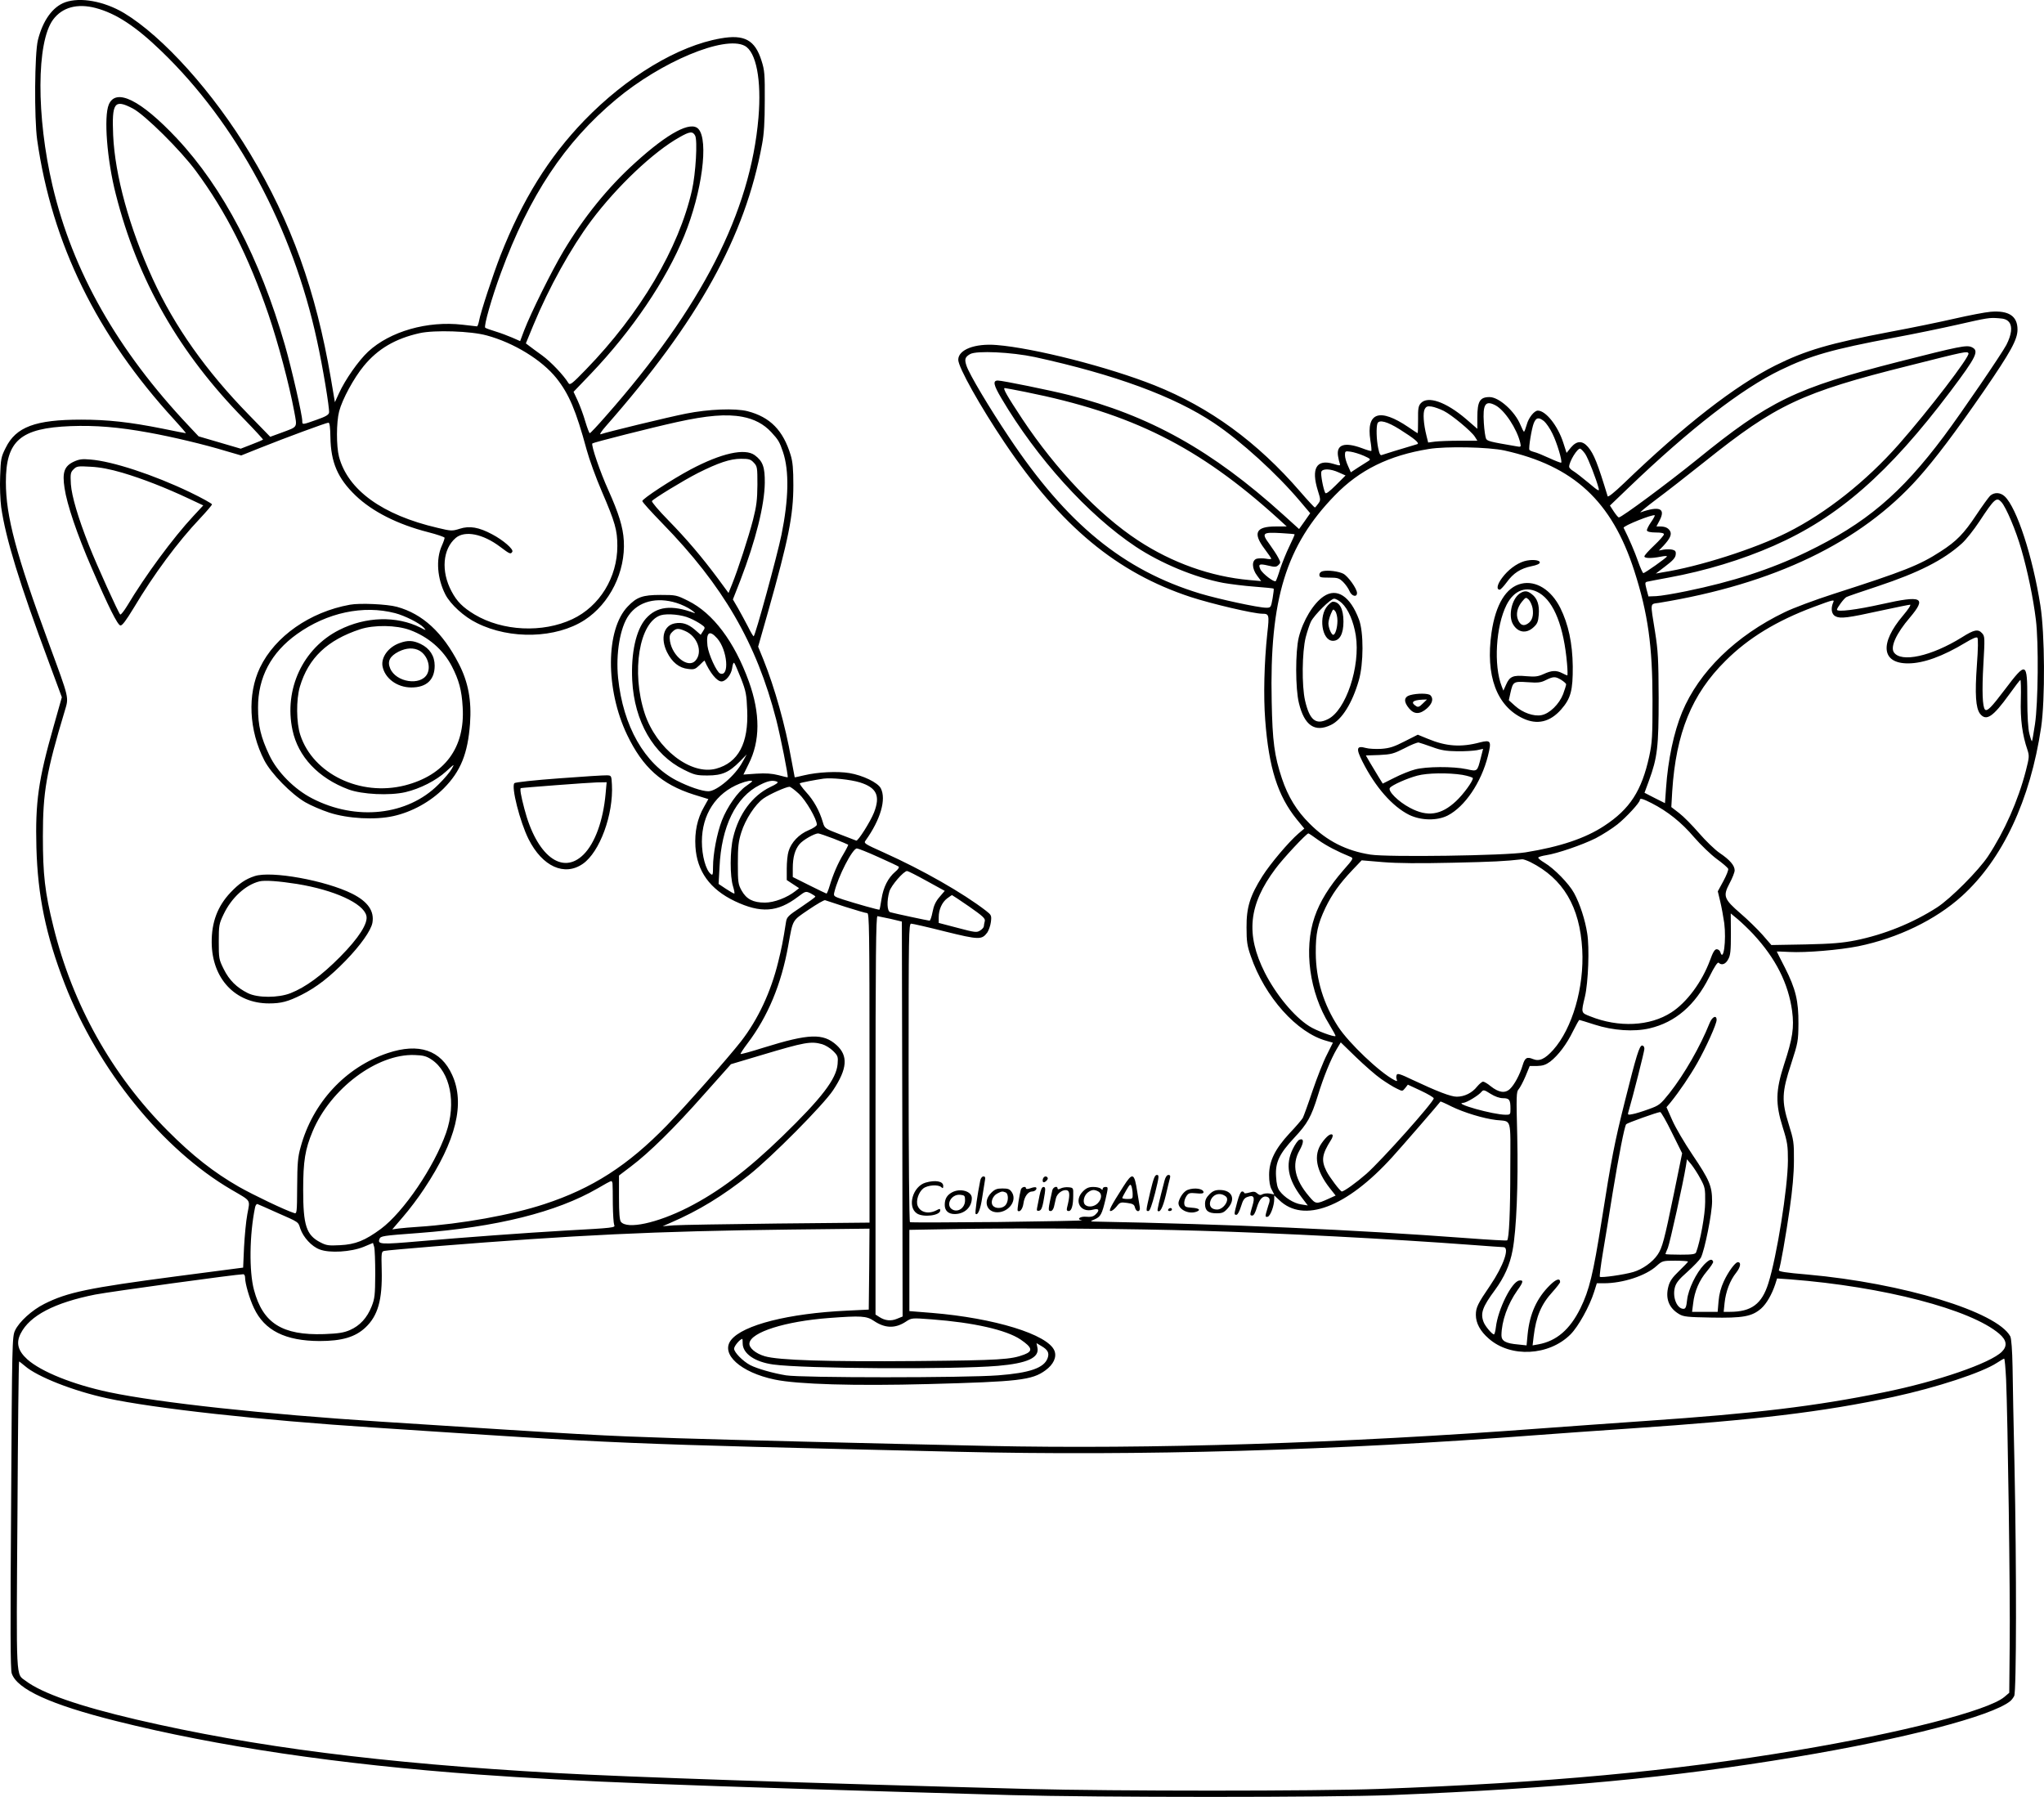 <?xml version="1.0" encoding="UTF-8"?>
<svg xmlns="http://www.w3.org/2000/svg" version="1.0" viewBox="0 0 1358.495 1194.328" preserveAspectRatio="xMidYMid meet">
  <g transform="translate(-346.102,1504.925) scale(0.1,-0.1)" fill="#000000" stroke="none">
    <path d="M3894 15034 c-83 -30 -148 -120 -181 -251 -22 -88 -25 -518 -5 -663 98 -690 397 -1300 912 -1861 45 -49 79 -89 76 -89 -3 0 -72 13 -153 30 -220 44 -366 60 -543 60 -303 0 -433 -48 -501 -187 -31 -61 -33 -74 -37 -189 -3 -68 1 -161 7 -206 30 -208 121 -505 316 -1028 l87 -235 -55 -195 c-101 -354 -122 -502 -114 -805 9 -322 63 -582 188 -905 221 -571 651 -1101 1108 -1368 135 -79 124 -63 106 -162 -9 -47 -18 -146 -22 -220 l-6 -136 -444 -58 c-585 -77 -724 -106 -877 -183 -82 -41 -168 -119 -195 -177 -19 -40 -20 -79 -26 -1142 -6 -843 -5 -1110 4 -1137 35 -106 260 -208 695 -317 669 -168 1477 -288 2401 -355 673 -48 1271 -72 3545 -137 570 -16 2126 -16 2525 0 1114 45 1869 116 2690 253 720 120 1301 271 1426 371 9 7 21 23 27 35 15 28 16 852 2 1528 -6 264 -12 561 -13 660 -2 112 -8 188 -15 202 -89 164 -713 354 -1349 411 -144 12 -192 20 -189 29 11 27 46 228 72 408 18 126 28 234 28 320 1 121 -2 137 -34 240 -49 156 -47 214 16 405 45 139 47 150 48 265 1 151 -18 231 -90 373 -30 58 -54 106 -54 107 0 1 37 -1 83 -3 111 -6 334 13 459 38 263 54 513 175 688 333 271 245 455 639 527 1122 27 185 25 621 -5 810 -51 325 -157 650 -237 725 -29 27 -69 29 -97 4 -11 -11 -53 -69 -93 -129 -81 -122 -130 -173 -236 -241 -140 -91 -241 -131 -714 -283 -121 -39 -266 -93 -323 -121 -324 -156 -569 -395 -681 -664 -55 -133 -94 -316 -107 -506 l-7 -99 -68 34 -68 35 29 79 c57 155 65 226 65 551 -1 259 -4 313 -24 440 -32 200 -35 183 24 192 767 125 1344 402 1726 831 113 127 243 299 435 577 179 261 224 342 224 409 0 90 -59 128 -179 118 -36 -3 -145 -24 -241 -46 -96 -22 -285 -61 -420 -86 -410 -78 -567 -124 -770 -225 -268 -135 -604 -396 -1007 -784 -65 -62 -104 -93 -107 -85 -67 220 -91 280 -130 327 -38 44 -75 43 -114 -3 l-29 -36 -22 68 c-36 112 -116 213 -169 213 -24 0 -62 -48 -74 -94 -7 -25 -15 -46 -18 -46 -3 0 -13 20 -23 44 -37 91 -143 186 -206 186 -64 0 -81 -28 -81 -135 l0 -76 -76 66 c-134 114 -254 155 -300 104 -16 -18 -19 -36 -18 -110 0 -49 -1 -89 -3 -89 -2 0 -29 18 -61 40 -192 130 -282 99 -253 -88 6 -36 9 -68 6 -70 -2 -2 -30 6 -61 18 -116 43 -172 25 -160 -52 3 -20 9 -43 12 -51 5 -14 0 -14 -42 -1 -113 34 -150 -30 -104 -178 19 -60 19 -64 2 -87 -9 -13 -19 -24 -22 -25 -3 0 -47 47 -97 105 -285 330 -602 561 -968 707 -306 122 -801 248 -1050 268 -145 12 -255 -31 -255 -98 0 -50 146 -310 308 -551 375 -557 747 -865 1237 -1026 138 -45 418 -111 476 -111 45 0 47 -7 33 -130 -21 -198 -26 -416 -14 -575 24 -319 83 -505 210 -662 l50 -61 -38 -32 c-66 -57 -187 -200 -241 -285 -82 -130 -106 -207 -105 -340 0 -93 4 -122 28 -190 93 -272 307 -511 504 -564 l42 -12 -40 -80 c-23 -44 -65 -151 -95 -239 -29 -87 -59 -169 -65 -181 -7 -12 -46 -58 -88 -102 -96 -104 -136 -184 -136 -277 0 -43 5 -76 17 -97 l17 -33 -29 6 c-16 3 -37 1 -48 -4 -13 -8 -22 -7 -36 5 -14 13 -24 14 -52 6 -20 -6 -35 -7 -35 -2 0 5 -6 9 -14 9 -8 0 -20 -26 -31 -67 -23 -87 -23 -88 -6 -88 8 0 20 23 30 55 13 43 22 57 44 64 41 15 50 -1 32 -60 -18 -61 -18 -64 0 -64 9 0 20 20 30 55 17 56 41 80 69 69 18 -7 20 -22 7 -56 -4 -13 -11 -36 -15 -51 -6 -23 -4 -28 10 -25 18 3 44 73 44 117 l0 25 33 -31 c162 -157 448 -49 751 285 63 69 314 359 321 370 1 1 34 -13 73 -33 84 -41 213 -80 297 -90 106 -12 95 26 94 -328 0 -280 -8 -460 -21 -472 -3 -3 -124 4 -269 15 -748 56 -1579 93 -2479 110 -24 1 -23 2 7 15 39 17 48 33 72 134 18 79 18 81 0 81 -11 0 -19 -5 -19 -12 0 -9 -3 -9 -12 0 -7 7 -29 12 -51 12 -29 0 -46 -7 -68 -29 -63 -63 -18 -145 66 -122 41 11 48 -4 15 -34 -13 -12 -31 -16 -59 -13 -43 4 -68 -18 -28 -24 12 -2 -239 -7 -557 -11 -318 -3 -583 -4 -587 -1 -5 3 -9 450 -9 995 0 922 1 989 17 989 9 0 111 -23 225 -52 227 -56 244 -56 281 -7 10 15 21 47 24 71 5 42 3 46 -33 74 -153 118 -421 271 -677 386 -133 60 -137 62 -122 82 98 137 138 273 100 346 -20 38 -119 86 -209 101 -79 13 -209 7 -301 -15 -33 -8 -61 -14 -62 -13 0 1 -11 56 -23 122 -39 221 -110 474 -185 660 l-35 86 66 232 c136 482 168 640 168 842 0 107 -4 154 -18 200 -50 164 -136 252 -286 291 -83 21 -260 14 -410 -16 -112 -22 -533 -124 -566 -137 -11 -4 4 20 36 56 613 697 924 1258 1036 1871 13 68 18 150 18 290 1 176 -1 202 -22 267 -43 136 -113 175 -271 147 -284 -49 -625 -255 -907 -546 -235 -244 -410 -524 -557 -898 -49 -126 -132 -377 -142 -434 -4 -20 -10 -36 -14 -36 -3 0 -46 5 -96 11 -233 27 -481 -44 -627 -179 -64 -60 -152 -185 -194 -277 l-27 -59 -27 160 c-99 579 -264 1040 -537 1493 -244 406 -579 778 -838 934 -132 78 -289 107 -391 71z m203 -38 c135 -36 265 -121 435 -285 501 -482 874 -1175 1036 -1926 38 -172 84 -451 80 -478 -2 -15 -23 -27 -83 -48 -96 -34 -95 -34 -95 -8 0 40 -70 346 -115 503 -167 580 -410 1046 -719 1376 -240 255 -405 337 -452 224 -34 -81 -12 -368 47 -597 145 -571 420 -1053 853 -1494 71 -73 128 -135 125 -136 -2 -2 -36 -17 -76 -32 l-72 -28 -140 41 -140 41 -64 68 c-475 503 -773 1028 -907 1598 -108 460 -107 954 4 1104 61 82 161 109 283 77z m4313 -251 c77 -40 113 -228 92 -477 -53 -628 -378 -1263 -1015 -1985 -54 -62 -102 -113 -106 -113 -4 0 -17 35 -30 78 -12 42 -35 104 -50 137 l-28 60 115 120 c273 286 501 622 621 918 118 289 163 633 94 709 -50 55 -202 -26 -420 -224 -182 -164 -343 -364 -477 -588 -79 -133 -214 -405 -261 -526 l-27 -72 -52 23 c-28 12 -78 31 -111 41 -33 10 -64 21 -69 25 -11 9 43 199 104 364 190 516 424 868 765 1153 300 251 720 427 855 357z m-4066 -417 c81 -43 317 -277 419 -415 201 -272 350 -568 482 -953 66 -194 138 -466 171 -643 21 -114 27 -102 -85 -144 l-74 -27 -141 145 c-286 293 -494 587 -640 905 -155 339 -251 688 -263 955 -9 217 8 241 131 177z m3737 -180 c17 -32 4 -253 -21 -363 -87 -386 -345 -821 -705 -1192 -92 -95 -106 -106 -116 -90 -31 51 -116 141 -175 184 -36 26 -76 55 -87 64 l-21 16 49 119 c105 254 251 516 386 697 171 228 414 458 586 554 68 39 88 41 104 11z m8733 -1240 c23 -29 17 -82 -18 -151 -33 -62 -299 -452 -415 -607 -288 -385 -520 -580 -913 -770 -241 -116 -492 -197 -799 -260 -82 -17 -172 -32 -200 -33 l-52 -2 -13 48 c-11 45 -11 47 10 51 11 3 73 14 136 26 246 45 489 119 700 212 428 188 763 481 1174 1026 175 233 193 270 141 294 -34 15 -80 6 -485 -97 -685 -175 -859 -259 -1340 -650 -193 -156 -501 -385 -520 -385 -4 0 -19 18 -33 39 l-26 40 122 117 c411 394 753 659 1012 784 199 96 340 137 755 215 135 25 322 64 415 85 207 47 217 49 280 44 37 -2 55 -9 69 -26z m-10119 -88 c182 -49 368 -164 464 -284 84 -106 130 -214 201 -476 17 -63 62 -187 100 -275 90 -209 104 -260 104 -365 0 -209 -118 -401 -299 -486 -198 -93 -464 -80 -650 31 -79 48 -117 86 -153 154 -71 133 -59 281 28 355 61 51 181 27 295 -59 65 -49 70 -51 81 -33 10 16 -60 77 -134 116 -88 47 -150 58 -215 37 -51 -16 -57 -16 -148 6 -366 85 -596 251 -655 473 -18 69 -18 228 1 301 21 81 98 222 163 301 94 115 211 183 372 219 98 22 341 14 445 -15z m3644 -144 c530 -116 924 -260 1190 -438 181 -121 419 -338 574 -522 l66 -78 -37 -53 -37 -52 -105 95 c-473 428 -889 660 -1426 796 -123 31 -441 96 -471 96 -35 0 -29 -29 23 -117 236 -400 576 -776 893 -987 167 -111 393 -205 582 -241 46 -8 140 -20 208 -25 68 -5 126 -11 127 -13 2 -2 -1 -31 -7 -65 -11 -61 -12 -62 -43 -62 -51 0 -314 57 -438 94 -511 155 -887 463 -1272 1041 -130 194 -262 416 -281 472 -15 44 -11 59 24 79 43 24 275 13 430 -20z m6205 25 c12 -19 -265 -380 -463 -605 -217 -246 -485 -458 -741 -586 -215 -108 -586 -227 -830 -265 l-44 -8 64 49 c48 36 66 56 68 76 3 22 -2 29 -23 34 -14 3 -40 3 -58 0 l-31 -6 31 32 c43 47 56 74 44 97 -12 21 -32 31 -67 31 l-24 0 21 40 c42 80 -1 98 -126 54 -11 -4 34 33 100 83 66 49 215 165 330 257 470 376 642 457 1350 634 384 97 390 98 399 83z m-6267 -257 c708 -142 1150 -363 1676 -839 l60 -55 -74 0 c-131 0 -153 -43 -74 -148 25 -33 45 -63 45 -66 0 -4 -16 -4 -35 0 -19 3 -46 3 -60 0 -36 -9 -35 -66 2 -114 l26 -35 -79 7 c-256 23 -512 114 -739 263 -262 172 -546 471 -770 808 -101 153 -131 205 -116 205 5 0 67 -12 138 -26z m3122 -88 c62 -32 144 -157 166 -250 6 -29 6 -29 -32 -22 -170 29 -185 33 -195 49 -5 10 -12 57 -15 105 -8 124 10 152 76 118z m-342 -38 c53 -27 181 -133 206 -171 l17 -27 -118 0 c-66 0 -139 -3 -164 -6 l-45 -6 -11 44 c-20 80 -25 153 -12 178 10 18 18 21 46 17 19 -3 55 -16 81 -29z m-4662 -39 c79 -15 142 -48 192 -102 47 -51 55 -64 78 -132 42 -125 38 -313 -10 -550 -28 -137 -175 -675 -185 -675 -3 0 -20 28 -37 63 -18 34 -47 89 -66 122 l-35 60 49 125 c104 271 161 502 163 650 1 105 -13 144 -67 184 -66 48 -222 13 -426 -95 -124 -66 -321 -195 -321 -210 0 -7 60 -73 133 -148 404 -414 626 -796 757 -1305 28 -110 82 -378 76 -383 -1 -1 -29 5 -61 14 -43 11 -85 14 -147 10 l-86 -6 34 69 c78 153 79 336 2 550 -96 265 -238 454 -404 536 -76 38 -81 39 -183 39 -119 0 -158 -14 -218 -77 -147 -153 -149 -550 -4 -853 104 -217 229 -329 443 -397 l97 -30 -29 -52 c-45 -78 -63 -166 -57 -264 10 -163 96 -283 261 -362 173 -82 284 -75 421 29 49 37 51 38 83 23 17 -9 32 -19 32 -22 0 -4 -43 -35 -95 -70 -85 -56 -95 -66 -100 -99 -20 -129 -30 -177 -52 -266 -49 -200 -134 -381 -246 -526 -86 -110 -367 -429 -493 -559 -259 -267 -497 -420 -815 -524 -218 -72 -550 -132 -839 -151 -47 -3 -105 -8 -129 -11 l-43 -6 72 84 c40 46 103 129 140 186 213 320 273 567 186 757 -75 165 -221 214 -428 145 -281 -94 -499 -330 -579 -625 -19 -67 -22 -109 -23 -262 -1 -178 -2 -183 -21 -176 -56 17 -271 120 -366 174 -166 95 -309 207 -474 373 -370 370 -632 839 -759 1356 -57 229 -70 347 -70 600 0 296 22 425 145 833 28 95 33 74 -105 449 -218 592 -286 846 -286 1073 0 276 97 359 431 372 164 6 316 -6 519 -43 155 -28 370 -79 514 -123 l100 -29 125 50 c170 68 441 168 455 168 8 0 12 -33 13 -97 3 -168 49 -274 168 -388 111 -106 278 -191 482 -243 59 -15 108 -32 109 -37 0 -6 -8 -30 -19 -54 -40 -90 -30 -217 24 -323 34 -66 125 -149 210 -190 222 -111 526 -102 715 20 168 109 273 321 261 527 -5 91 -34 183 -103 337 -54 119 -116 300 -106 310 8 7 390 104 562 142 200 44 329 55 435 35z m5328 -29 c14 -12 40 -49 56 -83 30 -60 67 -184 58 -193 -2 -2 -37 11 -78 30 -41 19 -87 38 -102 41 -15 4 -29 10 -31 14 -7 11 15 144 29 178 16 38 32 41 68 13z m-960 -54 c100 -63 136 -93 117 -99 -106 -31 -218 -66 -232 -71 -13 -6 -18 2 -27 44 -12 57 -14 139 -5 165 11 27 66 12 147 -39z m697 -141 c460 -102 714 -337 863 -800 91 -283 121 -500 121 -860 0 -243 -2 -280 -22 -374 -50 -228 -128 -349 -299 -461 -126 -83 -294 -139 -523 -176 -133 -22 -915 -33 -1030 -15 -161 25 -291 91 -405 206 -86 85 -144 180 -184 300 -50 150 -63 246 -68 511 -15 681 95 1037 421 1372 163 168 358 264 623 307 115 19 397 13 503 -10z m537 -23 c20 -30 74 -169 89 -228 6 -23 -2 -19 -67 36 -41 34 -86 69 -101 78 -16 9 -28 22 -28 29 0 35 56 126 74 120 6 -2 21 -18 33 -35z m-1472 -12 c44 -20 48 -23 32 -34 -10 -6 -41 -26 -68 -43 l-50 -33 -19 43 c-11 23 -20 55 -20 71 0 27 2 28 38 23 20 -3 60 -15 87 -27z m-4054 -46 c23 -24 24 -32 24 -147 -1 -101 -6 -141 -29 -232 -30 -116 -101 -334 -140 -430 l-23 -57 -69 94 c-108 145 -208 263 -332 390 -63 64 -111 121 -108 127 11 16 207 136 307 187 134 67 213 94 285 94 52 0 64 -3 85 -26z m3888 -65 l45 -20 -64 -64 c-43 -43 -67 -61 -71 -52 -13 24 -32 126 -26 141 9 22 62 20 116 -5z m4404 -197 c31 -34 97 -190 132 -313 42 -145 79 -323 97 -469 19 -151 15 -555 -6 -694 -9 -60 -18 -111 -20 -113 -2 -3 -10 20 -17 49 -9 33 -14 118 -14 230 0 251 -6 253 -150 63 -89 -118 -117 -146 -131 -132 -17 17 -21 124 -11 299 10 176 10 188 -8 208 -27 30 -53 25 -135 -27 -203 -126 -405 -170 -452 -99 -24 36 16 125 106 230 114 135 83 150 -185 90 -170 -38 -299 -54 -299 -37 0 12 47 76 63 84 6 4 100 36 209 72 270 90 435 173 558 284 28 25 80 91 117 147 100 152 114 164 146 128z m-2330 -135 c-16 -23 -28 -48 -26 -54 3 -8 25 -13 59 -13 36 0 54 -4 54 -12 0 -7 -29 -40 -65 -74 -36 -34 -65 -66 -65 -73 0 -13 46 -14 108 -2 23 5 42 6 42 2 -1 -8 -146 -111 -157 -111 -4 0 -20 35 -35 78 -21 61 -61 154 -96 223 -6 12 196 93 207 83 2 -2 -9 -23 -26 -47z m-2368 -79 c2 -2 -14 -38 -35 -81 -21 -43 -48 -111 -61 -150 -12 -40 -25 -75 -29 -80 -10 -11 -89 50 -102 78 -16 35 -7 39 52 25 45 -11 54 -10 68 4 15 14 15 18 -1 48 -9 18 -36 59 -59 91 -54 73 -47 80 76 73 48 -3 90 -6 91 -8z m-4108 -456 c33 -10 77 -31 99 -47 21 -15 30 -24 19 -20 -150 56 -250 44 -322 -38 -65 -75 -99 -228 -90 -410 14 -273 141 -493 342 -593 72 -36 86 -39 159 -39 96 0 143 21 214 93 l46 47 -29 -52 c-47 -88 -170 -193 -226 -193 -42 0 -130 30 -212 72 -212 110 -355 360 -388 682 -16 161 13 335 71 416 65 92 185 123 317 82z m7687 1 c-16 -39 -10 -77 16 -90 33 -17 81 -11 303 38 98 21 185 39 193 39 8 0 -13 -32 -47 -72 -157 -185 -143 -318 33 -318 102 0 230 46 384 139 43 26 71 38 77 32 6 -6 5 -73 -3 -181 -14 -194 -8 -287 21 -325 41 -51 85 -22 194 129 38 53 71 96 74 96 3 0 5 -59 3 -130 -4 -132 10 -236 44 -335 13 -40 12 -50 -11 -140 -51 -197 -142 -402 -251 -567 -62 -94 -249 -282 -339 -340 -160 -103 -349 -180 -542 -219 -86 -17 -154 -23 -333 -27 l-226 -4 -59 68 c-33 37 -98 101 -145 141 -112 97 -119 116 -74 201 19 35 34 74 34 86 0 33 -32 70 -100 116 -31 21 -93 81 -137 132 -44 51 -103 111 -132 133 l-52 40 6 105 c25 387 130 645 354 867 152 152 340 266 586 358 137 51 140 51 129 28z m-7598 -103 c25 -10 58 -29 74 -40 29 -20 29 -22 14 -45 l-16 -25 -40 35 c-45 38 -84 50 -132 41 -74 -14 -97 -98 -52 -191 34 -68 81 -106 141 -112 39 -5 47 -2 76 26 17 18 32 31 33 29 34 -79 82 -138 112 -138 29 0 65 45 71 88 3 24 9 40 14 35 4 -4 24 -51 45 -103 33 -85 37 -108 41 -210 10 -221 -59 -350 -207 -390 -168 -45 -396 132 -474 367 -91 277 -36 608 107 653 45 13 141 4 193 -20z m-33 -84 c84 -35 121 -142 70 -198 -48 -53 -152 28 -169 129 -5 34 -2 45 15 62 25 25 40 26 84 7z m215 -50 c68 -78 83 -258 19 -233 -23 9 -77 127 -84 184 -10 90 13 108 65 49z m948 -957 c112 -35 137 -89 94 -200 -24 -61 -107 -192 -118 -187 -5 2 -53 20 -109 42 -99 38 -101 39 -113 80 -22 76 -61 146 -111 200 -27 30 -46 57 -42 59 8 5 103 23 158 31 54 7 179 -6 241 -25z m-716 7 c0 -2 -18 -16 -41 -32 -54 -37 -125 -138 -160 -228 -33 -85 -59 -222 -59 -309 0 -51 -2 -58 -15 -47 -33 27 -59 122 -59 215 0 181 93 323 252 386 43 17 82 24 82 15z m165 -2 c12 -5 0 -15 -45 -36 -119 -58 -209 -179 -246 -334 -22 -88 -22 -260 -1 -326 8 -27 12 -48 8 -48 -4 0 -29 14 -56 32 l-48 32 6 110 c12 272 109 469 268 548 55 28 84 33 114 22z m146 -81 c47 -44 119 -168 119 -205 0 -8 -24 -24 -55 -37 -63 -26 -116 -81 -133 -140 -7 -21 -12 -73 -12 -115 l0 -76 41 -27 41 -27 -24 -19 c-55 -44 -142 -77 -203 -77 -79 0 -123 23 -155 80 -23 42 -25 55 -25 180 0 112 4 147 23 207 27 86 92 186 147 225 41 29 149 77 173 78 7 0 35 -21 63 -47z m5667 -62 c106 -54 199 -128 282 -226 45 -52 113 -117 151 -145 39 -28 72 -57 76 -65 3 -8 -12 -45 -32 -82 l-37 -68 16 -67 c9 -37 21 -103 27 -145 14 -115 -5 -260 -26 -193 -3 11 -14 20 -24 20 -14 0 -25 -19 -45 -74 -53 -143 -154 -280 -257 -346 -142 -92 -350 -102 -539 -26 -62 24 -61 22 -35 131 22 94 31 325 15 421 -14 90 -48 195 -87 267 -34 63 -133 164 -197 202 -25 15 -44 30 -41 35 3 4 26 11 52 15 73 11 240 68 330 113 44 23 109 64 144 92 60 48 149 145 149 162 0 14 19 9 78 -21z m-5436 -236 c51 -20 94 -38 96 -40 2 -2 -12 -30 -31 -62 -37 -61 -69 -135 -93 -215 -8 -27 -17 -48 -20 -48 -2 0 -54 25 -114 55 l-110 55 0 58 c0 73 14 124 45 161 24 28 96 69 123 71 7 0 54 -16 104 -35z m3222 -10 c54 -38 125 -75 213 -111 21 -9 19 -13 -48 -89 -93 -107 -156 -208 -191 -311 -73 -212 -34 -501 98 -714 24 -40 43 -74 41 -77 -9 -8 -131 37 -175 66 -101 64 -221 210 -295 356 -128 255 -108 451 71 690 50 68 206 235 219 235 3 0 33 -20 67 -45z m-2926 -112 c70 -31 131 -60 136 -64 5 -4 -5 -20 -23 -34 -47 -40 -79 -102 -91 -180 -6 -38 -12 -71 -14 -72 -3 -3 -153 39 -243 68 -60 20 -63 22 -57 47 25 106 121 292 150 292 8 0 72 -25 142 -57z m4335 -34 c218 -110 328 -296 344 -581 14 -250 -66 -525 -193 -667 -55 -61 -92 -78 -134 -61 -41 17 -54 9 -69 -41 -19 -63 -55 -130 -85 -158 -32 -30 -74 -24 -128 19 -20 17 -43 30 -50 30 -7 0 -25 -15 -40 -33 -33 -42 -84 -67 -135 -67 -40 0 -130 35 -296 113 -79 38 -99 44 -103 32 -4 -8 -4 -22 0 -30 5 -13 2 -14 -17 -4 -97 51 -299 243 -371 352 -98 150 -149 315 -150 492 -1 130 13 192 64 300 44 91 93 160 180 252 l61 64 142 -12 c99 -8 240 -9 462 -4 272 6 349 10 463 23 7 1 32 -8 55 -19z m-4013 -125 l120 -66 -35 -41 c-25 -29 -38 -57 -46 -99 -6 -32 -15 -58 -20 -58 -9 0 -238 49 -261 56 -22 7 -24 75 -6 138 12 40 95 136 118 136 6 0 65 -30 130 -66z m282 -170 c93 -65 109 -80 104 -98 -3 -11 -6 -27 -6 -33 0 -7 -11 -20 -24 -28 -23 -15 -33 -14 -150 17 l-126 33 0 38 c0 51 22 99 56 125 16 12 31 22 32 22 2 0 53 -34 114 -76z m-820 -3 c70 -22 134 -41 143 -41 13 0 15 -108 15 -1028 l0 -1029 -612 -6 c-337 -4 -647 -9 -688 -12 l-75 -6 55 24 c187 81 345 178 520 317 151 120 494 466 558 563 95 143 101 229 23 300 -89 80 -183 77 -485 -17 -82 -26 -151 -45 -153 -42 -2 2 18 33 46 70 135 178 225 393 271 651 32 177 24 162 135 238 55 37 104 66 110 63 5 -2 67 -22 137 -45z m6032 -181 c150 -162 233 -328 258 -511 14 -109 4 -180 -54 -356 -56 -174 -58 -259 -8 -418 31 -98 34 -122 34 -220 -1 -183 -74 -638 -130 -815 -43 -138 -113 -190 -256 -190 l-41 0 6 59 c8 76 36 150 77 201 29 37 35 70 11 70 -17 0 -64 -64 -93 -127 -19 -41 -31 -84 -35 -132 l-6 -71 -85 0 -85 0 7 55 c9 82 41 155 91 214 25 30 44 58 42 64 -7 23 -26 16 -61 -20 -52 -55 -104 -162 -112 -233 -5 -47 -10 -60 -24 -60 -43 0 -74 75 -58 140 8 32 26 55 85 107 41 37 80 78 88 92 26 51 75 297 75 375 0 102 -17 142 -131 311 -52 77 -112 179 -133 227 l-39 88 27 32 c59 73 130 178 177 261 60 106 129 260 129 287 0 36 -30 21 -47 -22 -62 -155 -167 -338 -266 -464 -61 -76 -68 -82 -138 -107 -41 -15 -89 -30 -108 -33 -29 -6 -33 -5 -28 12 32 109 107 406 107 422 0 13 -6 22 -15 22 -18 0 -38 -64 -115 -372 -68 -271 -89 -378 -155 -798 -56 -352 -81 -455 -140 -576 -70 -142 -159 -218 -279 -240 l-39 -7 7 59 c16 133 50 214 126 297 27 30 50 60 50 65 0 28 -26 20 -66 -19 -89 -87 -136 -191 -150 -328 l-7 -74 -56 6 c-82 7 -111 23 -111 61 1 94 41 207 106 299 40 55 42 70 12 65 -49 -7 -141 -190 -155 -310 -3 -27 -9 -48 -13 -48 -12 0 -59 55 -69 83 -22 58 -7 100 76 212 62 85 99 167 117 264 26 137 38 439 31 759 -7 265 -6 295 9 311 9 10 30 49 46 87 l28 68 49 0 c38 1 58 8 87 29 53 41 110 116 152 203 20 40 39 74 42 74 3 0 48 -14 101 -31 123 -40 262 -49 365 -25 171 40 302 152 397 341 35 70 56 102 63 95 19 -19 46 -10 63 23 15 26 18 56 18 169 l-1 136 47 -39 c26 -22 72 -66 103 -99z m-5734 102 l75 -18 3 -1312 2 -1313 -37 -15 c-40 -17 -80 -13 -118 12 l-25 16 0 1324 c0 1053 3 1324 13 1324 6 -1 46 -9 87 -18z m-455 -833 c21 -6 54 -26 73 -45 32 -32 34 -38 30 -87 -8 -99 -105 -226 -369 -482 -231 -224 -421 -367 -625 -471 -207 -105 -404 -147 -446 -96 -9 11 -13 57 -13 162 l0 146 79 60 c121 91 289 256 485 478 l180 202 208 62 c281 84 323 92 398 71z m3715 -231 c36 -25 82 -54 104 -64 38 -19 38 -19 56 3 l18 23 86 -40 c47 -22 86 -45 86 -51 0 -24 -344 -410 -448 -502 -65 -57 -148 -117 -163 -117 -10 0 -82 95 -102 135 -36 72 -30 112 30 207 10 15 14 30 10 35 -12 11 -39 -9 -72 -56 -56 -80 -37 -183 55 -300 l38 -48 -46 -21 c-84 -38 -86 -37 -130 15 -96 112 -117 212 -64 306 30 54 30 83 -1 71 -9 -3 -29 -31 -44 -62 -50 -103 -33 -200 59 -321 l41 -54 -44 7 c-49 7 -111 46 -143 89 -15 20 -21 47 -24 97 -6 93 22 151 121 257 88 94 113 139 157 281 36 119 86 242 125 308 l27 45 101 -98 c56 -54 131 -120 167 -145z m-6311 129 c125 -83 166 -289 97 -487 -79 -226 -283 -527 -434 -639 -105 -77 -168 -103 -271 -108 -76 -4 -91 -2 -131 19 -93 48 -114 112 -114 348 0 193 13 271 63 390 119 284 428 516 677 507 58 -2 78 -7 113 -30z m7122 -257 c42 0 49 -11 49 -71 0 -37 -1 -39 -32 -39 -82 0 -353 76 -282 79 22 1 102 49 122 74 12 14 18 13 60 -14 29 -18 59 -29 83 -29z m1122 -229 l68 -137 -55 -269 c-64 -311 -77 -359 -108 -405 -33 -49 -100 -97 -161 -115 -60 -18 -215 -40 -223 -32 -3 3 6 74 20 159 14 84 44 263 65 398 41 249 78 440 90 457 6 8 204 79 226 81 6 0 41 -61 78 -137z m189 -305 c31 -57 33 -67 32 -156 0 -84 -33 -263 -60 -334 -5 -13 -24 -16 -105 -16 -54 0 -99 2 -99 4 0 2 7 21 16 41 14 35 103 437 120 544 l7 45 28 -33 c15 -19 43 -61 61 -95z m-7230 -33 c1 -10 2 -72 2 -138 1 -66 5 -127 9 -137 10 -19 -2 -20 -328 -38 -259 -15 -669 -45 -968 -71 -253 -22 -278 -21 -264 15 8 20 17 22 262 40 516 39 916 139 1187 296 45 27 86 49 91 49 4 1 8 -7 9 -16z m3229 -53 c25 -14 24 -48 -3 -77 -24 -26 -69 -31 -87 -9 -16 19 -4 63 22 81 25 18 41 19 68 5z m-5461 -140 c150 -66 142 -60 157 -107 20 -58 75 -118 128 -138 66 -26 209 -17 293 17 l62 26 8 -27 c4 -14 7 -96 7 -181 -1 -138 -3 -161 -24 -214 -30 -76 -78 -128 -144 -157 -42 -18 -75 -23 -172 -27 -278 -9 -407 72 -466 294 -33 123 -30 367 7 547 3 16 11 26 17 23 7 -2 64 -28 127 -56z m6135 -121 c541 -16 1270 -54 1805 -94 107 -8 203 -15 213 -15 44 0 1 -124 -88 -255 -82 -120 -95 -146 -95 -195 0 -55 29 -109 86 -158 145 -128 400 -115 543 28 52 52 127 187 157 283 l18 57 47 0 c126 0 279 50 350 115 38 34 41 35 124 35 47 0 85 -3 85 -6 0 -3 -27 -31 -59 -62 -45 -43 -62 -68 -71 -102 -22 -81 3 -145 71 -185 30 -18 56 -20 216 -23 208 -4 268 7 329 60 36 32 71 93 94 162 l12 38 87 -6 c619 -48 1200 -199 1390 -362 49 -42 55 -81 17 -119 -76 -76 -429 -198 -786 -270 -456 -93 -851 -140 -1580 -190 -206 -14 -521 -37 -700 -50 -1302 -98 -2594 -139 -3675 -116 -795 17 -1711 40 -2060 51 -517 17 -591 21 -1970 110 -776 50 -1477 126 -1809 196 -240 51 -451 136 -543 218 -63 57 -77 110 -44 173 60 118 224 204 495 258 98 19 940 135 984 135 7 0 12 -10 12 -23 0 -38 29 -139 59 -202 70 -149 208 -218 436 -219 148 0 237 26 305 90 83 78 113 184 108 382 -3 116 -2 123 17 127 11 3 160 16 330 30 947 76 1461 101 2363 112 l532 6 -2 -269 -3 -269 -145 -7 c-387 -18 -691 -95 -770 -195 -73 -93 64 -216 290 -263 151 -32 535 -43 1020 -30 602 16 690 26 779 91 54 39 77 89 60 131 -44 108 -400 217 -814 251 l-150 12 0 270 0 270 340 6 c417 7 1147 2 1590 -12z m-2166 -599 c74 -50 142 -52 213 -5 38 25 38 25 172 15 278 -21 495 -70 590 -134 78 -53 84 -77 24 -100 -87 -33 -157 -38 -714 -43 -593 -5 -919 5 -1010 32 -62 18 -107 57 -102 87 10 73 238 145 528 167 214 16 250 14 299 -19z m-872 -149 c0 -68 80 -124 203 -141 199 -28 1199 -34 1493 -9 196 17 277 54 263 121 l-6 30 32 -19 c43 -25 54 -46 42 -80 -23 -66 -119 -99 -329 -115 -221 -17 -1308 -17 -1410 0 -86 14 -191 44 -238 68 -49 26 -107 85 -107 109 0 18 40 65 55 65 1 0 2 -13 2 -29z m8397 -238 c11 -255 28 -1435 24 -1762 l-3 -323 -33 -28 c-108 -90 -683 -238 -1377 -354 -842 -141 -1655 -216 -2780 -257 -416 -15 -1762 -15 -2335 0 -1476 39 -2657 79 -3140 106 -1155 65 -2000 173 -2782 355 -380 89 -626 174 -736 257 -66 50 -63 -24 -55 1102 3 562 8 1021 11 1021 2 0 20 -14 39 -30 81 -71 322 -166 544 -214 314 -68 1020 -146 1774 -195 1670 -110 1584 -107 3875 -161 1213 -29 2529 9 3845 110 143 11 429 31 635 45 829 56 1273 109 1746 210 286 62 588 161 687 226 23 15 45 28 48 28 4 1 9 -61 13 -136z M3952 11981 c-64 -30 -78 -71 -62 -176 16 -108 83 -307 181 -532 111 -257 171 -377 190 -381 12 -2 38 33 89 117 133 223 293 439 440 594 44 47 80 89 80 94 0 5 -66 42 -147 81 -242 116 -516 206 -662 217 -53 5 -74 2 -109 -14z m323 -74 c132 -39 286 -99 439 -171 l98 -46 -67 -72 c-134 -144 -319 -395 -439 -596 -21 -34 -41 -60 -46 -57 -10 6 -156 328 -208 460 -72 183 -114 325 -120 406 -4 70 -2 79 18 99 21 21 29 22 114 17 62 -3 129 -16 211 -40z M5787 11030 c-266 -48 -498 -210 -598 -418 -85 -177 -74 -418 29 -617 45 -87 179 -224 272 -278 36 -21 108 -52 160 -69 123 -40 304 -50 425 -23 123 27 246 95 335 184 113 114 160 231 175 431 11 153 -12 277 -75 398 -107 208 -240 331 -411 378 -66 18 -247 26 -312 14z m300 -56 c65 -17 164 -67 190 -96 18 -21 18 -21 -22 0 -158 79 -363 74 -540 -16 -240 -121 -368 -394 -310 -665 37 -177 172 -320 373 -395 90 -33 272 -42 377 -18 98 23 204 77 271 138 56 51 57 52 38 18 -10 -19 -50 -67 -89 -105 -205 -206 -547 -244 -840 -92 -118 61 -231 175 -284 287 -56 118 -75 196 -75 315 -1 202 87 367 259 490 200 143 441 194 652 139z m98 -112 c122 -45 221 -130 279 -241 47 -91 66 -160 72 -271 17 -270 -119 -453 -384 -521 -296 -75 -610 76 -695 335 -27 81 -28 236 -3 321 57 191 182 310 401 382 92 30 239 28 330 -5z M6117 10775 c-74 -26 -123 -93 -114 -152 14 -81 96 -143 192 -143 101 0 155 51 155 145 0 64 -33 115 -93 144 -50 24 -86 26 -140 6z m133 -51 c52 -31 76 -106 50 -155 -43 -80 -208 -55 -246 38 -20 47 -2 81 56 111 52 26 101 28 140 6z M7178 9876 c-165 -12 -292 -26 -298 -32 -23 -23 37 -258 94 -372 92 -183 239 -249 361 -164 112 78 204 327 193 527 -3 59 -4 60 -33 61 -16 1 -159 -8 -317 -20z m308 -103 c-16 -177 -70 -327 -146 -403 -141 -141 -313 -9 -394 304 -23 87 -31 134 -23 137 9 3 454 37 506 38 l64 1 -7 -77z M5153 9226 c-61 -20 -103 -49 -160 -109 -86 -91 -126 -197 -125 -332 2 -241 157 -405 381 -405 81 0 126 12 216 57 99 50 187 118 293 227 100 103 168 200 178 251 14 78 -29 141 -134 194 -176 88 -538 154 -649 117z m282 -52 c246 -40 441 -128 461 -211 13 -49 -50 -148 -175 -274 -122 -123 -228 -201 -329 -241 -82 -32 -218 -32 -283 0 -75 37 -125 87 -161 160 -32 64 -33 72 -33 182 0 109 2 119 32 182 52 110 146 196 238 219 36 9 129 2 250 -17z M13591 11319 c-52 -16 -108 -58 -147 -111 -33 -44 -39 -78 -15 -78 5 0 26 22 46 49 44 61 92 92 165 107 36 7 55 16 55 25 0 17 -56 22 -104 8z M12253 11253 c-14 -3 -23 -12 -23 -24 0 -17 7 -19 64 -19 58 0 67 -3 94 -29 16 -16 35 -43 42 -60 14 -35 50 -44 50 -13 0 28 -59 111 -91 128 -32 16 -101 25 -136 17z M13573 11170 c-102 -23 -172 -138 -199 -326 -41 -285 34 -488 210 -570 94 -44 179 -24 253 60 64 73 78 126 77 286 -2 155 -29 280 -83 389 -61 121 -162 183 -258 161z m120 -63 c97 -59 162 -225 183 -469 4 -43 4 -78 2 -78 -3 0 -19 7 -34 15 -39 20 -70 19 -124 -6 -38 -17 -56 -19 -116 -14 -86 8 -109 -1 -133 -56 l-18 -40 -11 28 c-55 140 -39 401 32 542 51 100 134 129 219 78z m145 -577 c17 -11 32 -24 32 -29 0 -6 -9 -35 -20 -65 -26 -67 -90 -130 -144 -140 -51 -10 -125 16 -176 62 l-41 37 11 50 c17 74 20 76 114 70 68 -5 88 -3 121 14 51 25 63 25 103 1z M13561 11104 c-53 -37 -77 -149 -44 -204 32 -55 87 -64 134 -22 27 24 33 37 37 85 5 65 -9 109 -46 137 -30 24 -50 25 -81 4z m86 -97 c8 -49 -3 -84 -31 -102 -29 -20 -51 -11 -66 25 -15 37 -5 82 27 121 25 30 26 30 45 12 10 -11 21 -36 25 -56z M12258 11085 c-68 -46 -137 -160 -165 -272 -23 -94 -23 -341 1 -437 36 -149 106 -197 213 -145 73 35 142 146 185 296 32 110 33 321 1 405 -58 155 -147 213 -235 153z m121 -44 c43 -40 78 -122 93 -215 32 -205 -66 -500 -186 -557 -80 -40 -121 -6 -151 123 -23 100 -20 324 4 421 11 42 27 89 35 105 23 45 131 152 154 152 11 0 34 -13 51 -29z M12286 11025 c-64 -69 -40 -235 34 -235 45 0 70 46 70 128 0 84 -26 132 -71 132 -6 0 -20 -11 -33 -25z m64 -101 c0 -46 -14 -94 -28 -94 -12 0 -32 46 -32 76 0 13 7 41 16 62 15 35 16 36 30 18 8 -11 14 -39 14 -62z M12833 10429 c-42 -12 -44 -44 -7 -88 34 -41 72 -41 119 0 36 32 45 65 23 87 -14 14 -88 14 -135 1z m84 -56 c-22 -22 -31 -26 -44 -17 -39 24 -23 40 42 43 l30 1 -28 -27z M12797 10122 c-70 -36 -100 -46 -155 -50 -37 -2 -84 0 -104 6 -61 17 -66 -3 -22 -90 86 -171 199 -299 311 -355 79 -38 185 -40 256 -4 114 59 222 218 267 395 25 100 20 109 -52 91 -127 -34 -226 -27 -348 24 l-66 27 -87 -44z m183 -38 c59 -22 94 -27 165 -28 50 -1 109 3 132 7 l41 9 -15 -59 c-24 -94 -22 -92 -95 -76 -88 19 -269 18 -342 -2 -32 -8 -94 -33 -137 -55 l-78 -39 -29 47 c-16 26 -41 68 -56 93 l-27 47 89 3 c80 4 95 8 168 45 43 23 86 40 94 38 8 -2 49 -15 90 -30z m201 -185 c38 -7 69 -17 69 -22 0 -21 -63 -107 -111 -152 -100 -94 -191 -107 -307 -45 -78 41 -150 113 -133 133 15 19 114 63 182 81 66 18 206 20 300 5z M11106 7128 c-30 -131 -30 -128 -12 -128 9 0 23 39 44 120 27 109 28 120 12 120 -14 0 -22 -22 -44 -112z M11201 7203 c-35 -134 -50 -198 -46 -201 15 -16 34 19 54 102 12 53 25 105 28 116 4 14 0 20 -10 20 -10 0 -20 -14 -26 -37z M9976 7203 c-19 -94 -36 -216 -31 -221 14 -15 33 30 44 108 7 47 15 97 18 113 4 20 2 27 -10 27 -9 0 -18 -12 -21 -27z M10393 7215 c-3 -9 -3 -19 1 -22 8 -9 37 18 30 28 -8 14 -24 11 -31 -6z M10927 7163 c-84 -132 -100 -163 -84 -163 9 0 26 14 39 30 22 28 27 30 70 24 38 -5 48 -11 52 -30 9 -35 39 -32 32 4 -3 15 -10 59 -16 97 -20 131 -31 135 -93 38z m62 -50 c1 -31 -1 -33 -34 -33 -19 0 -35 3 -35 7 0 3 12 27 27 52 23 39 27 43 34 26 4 -11 8 -35 8 -52z M9613 7189 c-86 -25 -124 -161 -58 -205 43 -28 155 -14 155 20 0 13 -3 13 -27 0 -52 -26 -106 -13 -123 31 -13 33 6 90 37 115 29 23 101 28 121 8 9 -9 12 -7 12 9 0 31 -51 41 -117 22z M10246 7143 c-10 -37 -26 -137 -21 -141 13 -13 33 11 38 48 6 46 31 80 58 80 19 0 35 17 26 27 -4 3 -20 1 -36 -5 -19 -7 -31 -7 -31 -1 0 16 -28 10 -34 -8z M10370 7103 c-6 -32 -13 -68 -16 -81 -4 -18 -1 -23 13 -20 17 3 24 25 38 115 5 34 3 43 -9 43 -10 0 -18 -18 -26 -57z M10455 7138 c-29 -131 -30 -138 -10 -138 8 0 17 12 21 28 3 15 9 40 13 57 8 34 49 62 76 52 17 -7 17 -39 -2 -114 -4 -17 -1 -23 11 -23 19 0 30 37 30 105 1 49 0 50 -31 53 -18 2 -41 -2 -53 -8 -13 -7 -20 -7 -20 0 0 20 -30 10 -35 -12z M10049 7121 c-61 -61 -25 -141 58 -128 69 12 112 82 79 132 -14 21 -25 25 -62 25 -37 0 -51 -5 -75 -29z m95 3 c21 -8 21 -62 -1 -86 -20 -22 -66 -24 -83 -2 -18 21 -2 65 30 81 29 15 33 15 54 7z M11353 7140 c-23 -10 -47 -41 -58 -77 -13 -46 62 -89 119 -67 30 11 16 23 -31 26 -41 3 -48 6 -51 26 -2 13 4 35 13 49 15 23 22 25 66 21 35 -4 49 -1 49 7 0 24 -62 33 -107 15z M9788 7124 c-33 -18 -48 -43 -48 -83 0 -39 24 -61 66 -61 65 0 114 45 114 106 0 46 -77 68 -132 38z m87 -53 c0 -47 -42 -80 -80 -63 -54 25 -15 106 48 100 29 -3 32 -6 32 -37z M11499 7111 c-21 -21 -29 -39 -29 -64 0 -45 22 -62 77 -62 38 0 49 5 74 33 55 62 29 122 -54 122 -29 0 -46 -7 -68 -29z m109 -14 c28 -22 -15 -87 -58 -87 -38 0 -56 24 -44 58 16 45 64 59 102 29z M11225 7010 c-3 -5 1 -10 9 -10 9 0 16 5 16 10 0 6 -4 10 -9 10 -6 0 -13 -4 -16 -10z"></path>
  </g>
</svg>
